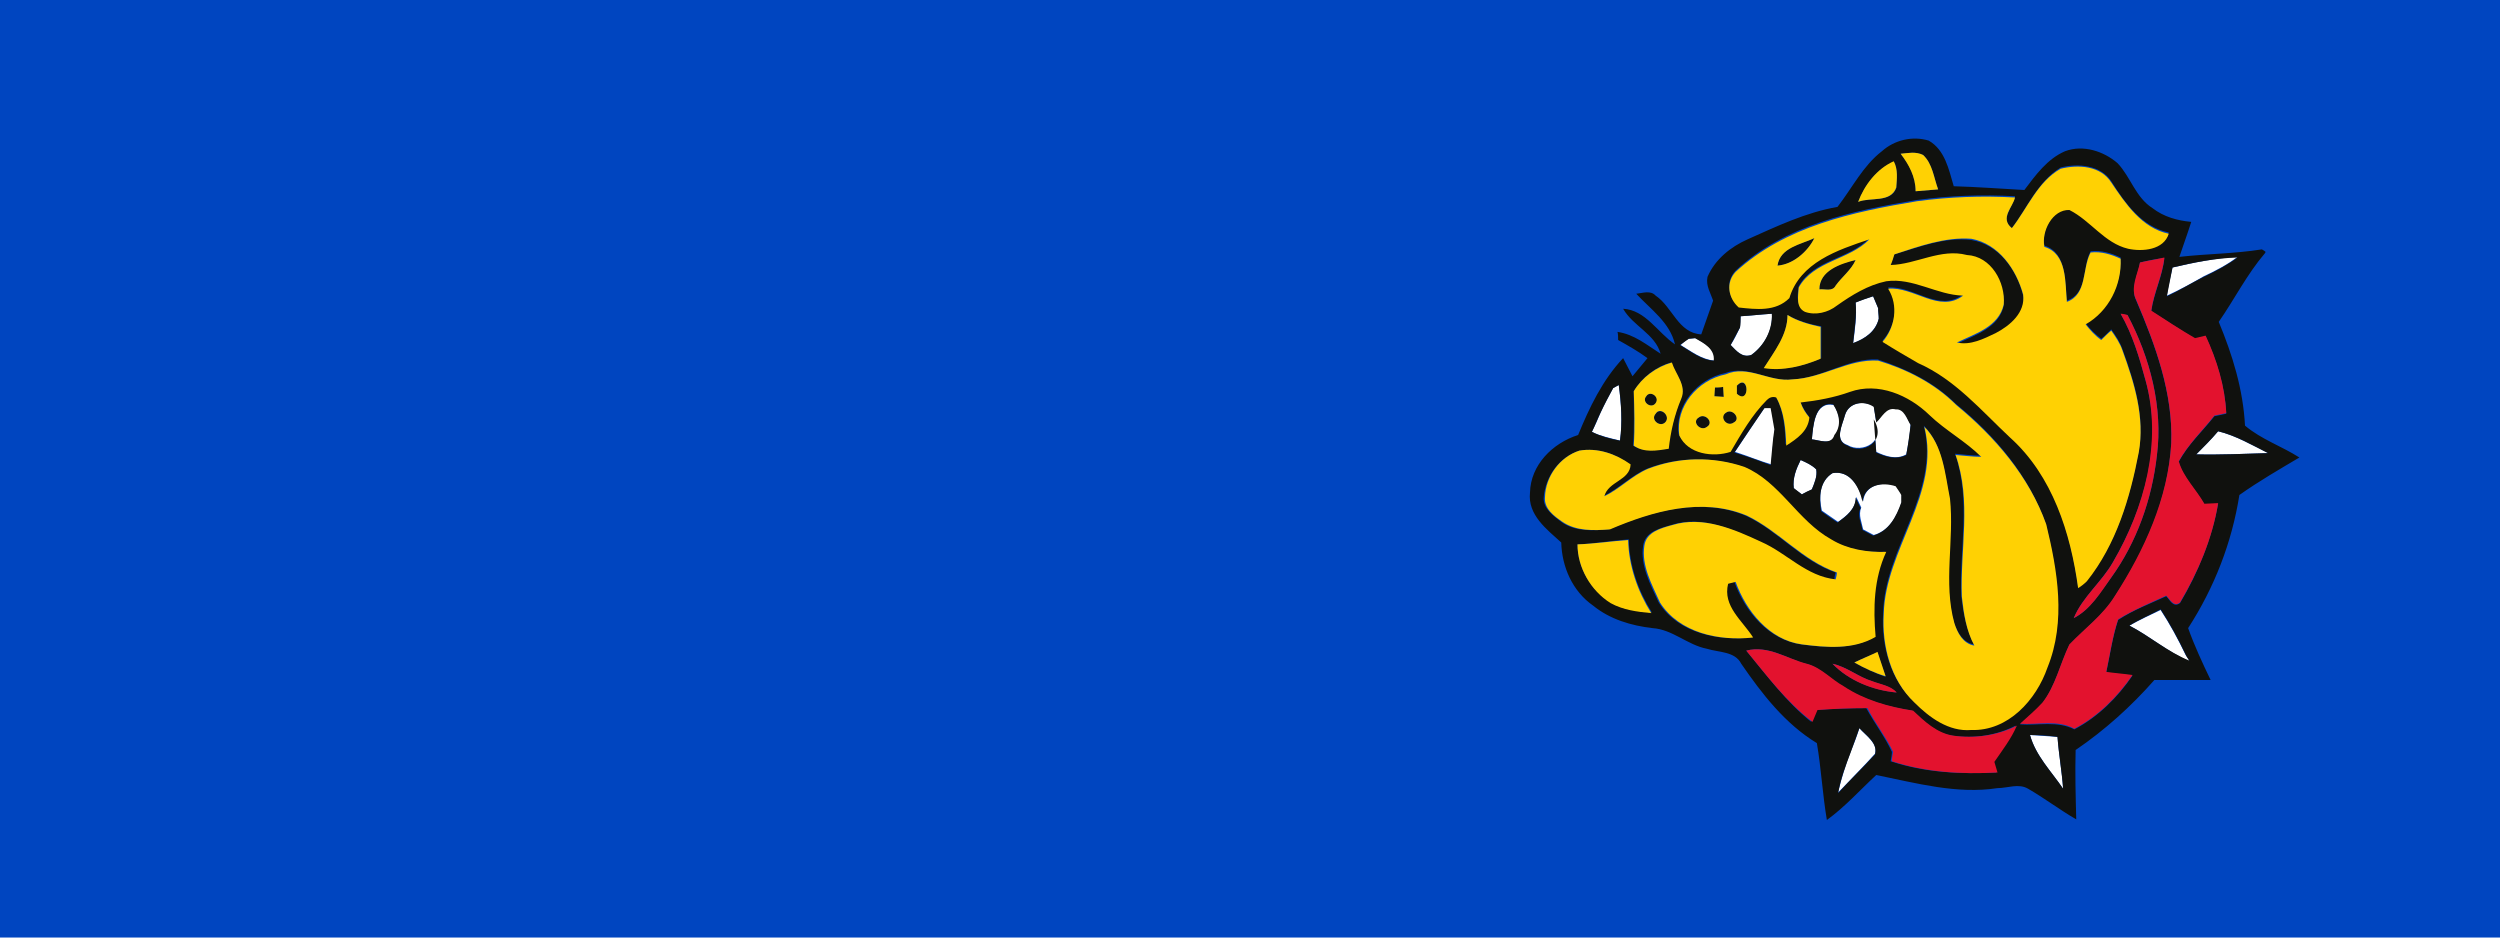 <?xml version="1.0" encoding="UTF-8"?>
<!-- Generator: Adobe Illustrator 27.9.0, SVG Export Plug-In . SVG Version: 6.00 Build 0)  -->
<svg version="1.1" id="Livello_1" xmlns="http://www.w3.org/2000/svg" xmlns:xlink="http://www.w3.org/1999/xlink" x="0px" y="0px" viewBox="0 0 400 150" style="enable-background:new 0 0 400 150;" xml:space="preserve">
<rect y="-0.3" style="fill:#0045C0;" width="400" height="150.3"/>
<g>
	<g id="_x23_ffffffff">
		<path style="fill:#FFFFFF;" d="M347.6,42.8c3.4-0.8,6.9-1.5,10.4-1.7c-1.7,1.3-3.5,2.2-5.4,3.1c-1.9,1.1-3.9,2.2-5.9,3.1    C346.9,45.8,347.3,44.3,347.6,42.8z"/>
		<path style="fill:#FFFFFF;" d="M296.9,48.4c0.9-0.4,1.9-0.7,2.8-1c0.2,0.5,0.6,1.4,0.8,1.9c0,0.6,0.1,1.1,0.1,1.7    c-0.5,2-2.2,3.2-4.1,3.9C296.8,52.7,297.1,50.5,296.9,48.4z"/>
		<path style="fill:#FFFFFF;" d="M278.4,52.4c0-0.5,0.1-1.4,0.1-1.8c1.7-0.1,3.3-0.3,5-0.4c0.2,2.6-1.2,5.1-3.3,6.6    c-1.5,0.5-2.4-0.7-3.3-1.6C277.5,54.3,277.9,53.4,278.4,52.4z"/>
		<path style="fill:#FFFFFF;" d="M270.2,54.2c0.3,0,0.8-0.1,1.1-0.1c1.4,0.8,3.2,1.7,3,3.6c-2.1-0.2-3.7-1.5-5.4-2.5    C269.2,54.9,269.8,54.4,270.2,54.2z"/>
		<path style="fill:#FFFFFF;" d="M258.1,62.1c0.2-0.1,0.7-0.4,0.9-0.5c0.4,3,0.6,6,0.2,8.9c-1.5-0.4-3.1-0.7-4.5-1.4    c0.5-1,1-2.1,1.4-3.1C256.7,64.7,257.4,63.4,258.1,62.1z"/>
		<path style="fill:#FFFFFF;" d="M289.9,70.3c0.2-2.1,0.4-6.1,3.5-5.5c1,1.5,1.3,3.4,0.2,4.9C293,71.3,291.1,70.4,289.9,70.3z"/>
		<path style="fill:#FFFFFF;" d="M295.2,66.4c0.6-2,3-2.4,4.6-1.4c0.1,0.6,0.3,1.9,0.4,2.5c0.9-0.9,1.5-2.5,3.1-2.1    c1.5-0.2,1.8,1.5,2.4,2.5c-0.1,1.6-0.4,3.2-0.7,4.8c-1.6,0.9-3.3,0.3-4.8-0.4c-0.1-1.3-0.3-3.9-0.4-5.3c2.2,3.7-1.9,5.6-4.2,4.2    C293.4,70.5,294.8,67.9,295.2,66.4z"/>
		<path style="fill:#FFFFFF;" d="M282.3,65.3c0.3,0,0.8-0.1,1.1-0.1c0.2,1.1,0.4,2.3,0.6,3.4c-0.3,1.9-0.4,3.8-0.6,5.7    c-2-0.6-3.9-1.4-5.8-2C279.1,70,280.7,67.7,282.3,65.3z"/>
		<path style="fill:#FFFFFF;" d="M351.4,72.7c1.2-1.2,2.4-2.4,3.5-3.7c2.8,0.7,5.4,2.2,8,3.5C359.1,72.6,355.2,72.8,351.4,72.7z"/>
		<path style="fill:#FFFFFF;" d="M287,78.1c-0.2-1.6,0.4-3.1,1.1-4.5c0.9,0.4,1.8,0.8,2.5,1.5c0.2,1.1-0.3,2.2-0.7,3.2    c-0.5,0.3-1.1,0.5-1.6,0.8C288,78.9,287.3,78.4,287,78.1z"/>
		<path style="fill:#FFFFFF;" d="M293.2,75.7c2.8-0.5,4.3,2.2,4.9,4.5c0.3-2.7,3.2-3.2,5.3-2.5c0.2,0.4,0.7,1.1,0.9,1.4    c0,0.3,0,0.9,0,1.2c-0.8,2.3-2,4.6-4.5,5.3c-0.4-0.2-1.3-0.7-1.7-0.9c-0.2-1.1-0.8-2.3-0.3-3.5c-0.3-0.6-0.5-1.1-0.8-1.7    c-0.1,1.9-1.5,3-2.9,4c-0.9-0.6-1.7-1.2-2.6-1.8C291,79.5,291.1,77,293.2,75.7z"/>
		<path style="fill:#FFFFFF;" d="M340.7,100.1c1.6-0.9,3.3-1.7,5-2.5c1.5,2.3,2.8,4.7,4,7.2c0.2,0.3,0.5,0.7,0.6,1    C346.8,104.3,344,101.8,340.7,100.1z"/>
		<path style="fill:#FFFFFF;" d="M297.5,116.5c1,1.2,3,2.4,2.5,4.1c-1.9,2.1-3.9,4.1-5.9,6.2c0.5-2.2,1.2-4.4,2-6.5    C296.6,119.1,297.1,117.8,297.5,116.5z"/>
		<path style="fill:#FFFFFF;" d="M324.8,117.6c1.5,0.1,2.9,0.2,4.4,0.3c0.2,2.8,0.7,5.5,0.9,8.3    C328.2,123.4,325.7,120.9,324.8,117.6z"/>
	</g>
	<g id="_x23_11110cff">
		<path style="fill:#10110E;" d="M301.1,24.2c2-1.8,4.9-2.5,7.5-1.7c2.6,1.5,3.2,4.6,4,7.3c3.8,0.1,7.5,0.4,11.3,0.6    c1.8-2.4,3.7-5,6.5-6.2c2.9-1.1,6.2,0,8.4,1.9c2.1,2.2,2.9,5.5,5.6,7.2c1.8,1.4,4,2,6.2,2.2c-0.6,1.9-1.3,3.8-1.9,5.6    c4.4-0.5,8.8-0.5,13.2-1.2c0.2,0.1,0.5,0.3,0.6,0.4l-0.1,0.2c-2.9,3.4-4.9,7.4-7.4,11c2.2,5.3,3.9,10.8,4.2,16.6    c2.6,2.2,5.9,3.3,8.7,5.1c-3.2,1.9-6.5,3.8-9.6,6c-1.2,7.6-4,14.8-8.2,21.3c1,2.8,2.3,5.6,3.6,8.3c-3,0-6,0-9,0    c-3.7,4.2-7.9,8-12.6,11.2c-0.1,3.7,0,7.4,0.1,11.1c-2.6-1.5-5.1-3.4-7.7-4.9c-1.5-0.9-3.3-0.1-4.9-0.1c-6.5,1-13-0.8-19.4-2.1    c-2.6,2.4-5,5.1-7.9,7.2c-0.7-4.1-0.9-8.2-1.6-12.3c-5.1-3.1-8.8-7.9-12.1-12.7c-1-2-3.6-1.8-5.5-2.4c-3.1-0.6-5.5-3.1-8.7-3.3    c-3.4-0.4-6.8-1.4-9.5-3.6c-3.3-2.3-5-6.2-5.1-10.1c-2.3-2.1-5.4-4.4-5-8c0.1-4.4,3.6-7.9,7.7-9.2c1.8-4.4,3.9-8.8,7.2-12.3    c0.5,1,1,1.9,1.5,2.9c0.8-1,1.6-1.9,2.4-2.9c-1.5-1.1-3.1-2-4.7-2.9c0-0.3,0-1-0.1-1.3c2.7,0.4,4.7,2.1,6.9,3.5    c-0.9-3.2-4.4-4.4-6-7.2c3.6,0.2,5.5,3.8,8.3,5.7c-0.8-3.5-3.9-5.6-6.2-8.1c1-0.1,2.3-0.6,3.1,0.3c2.7,1.8,3.6,6,7.3,6.2    c0.6-1.8,1.3-3.6,1.9-5.4c-0.4-1.2-1.2-2.4-0.9-3.8c1.2-2.8,3.7-4.8,6.4-6c4.7-2.1,9.3-4.3,14.4-5.2    C296.4,30,298.1,26.5,301.1,24.2 M304.1,24.6c1.4,1.7,2.4,3.7,2.4,6c1.2-0.1,2.4-0.2,3.6-0.3c-0.7-1.9-0.9-4.1-2.4-5.5    C306.5,24.2,305.3,24.5,304.1,24.6 M297.3,32.3c1.9-0.8,5.2,0.2,6.1-2.2c0.1-1.4,0.3-3-0.4-4.2C300.3,27,298.4,29.6,297.3,32.3     M321.9,36.5c-2-1.5,0.2-3.3,0.5-5.1c-5.2-0.3-10.5-0.1-15.7,0.6c-10.3,1.7-21.2,4-29,11.3c-1.6,1.7-1.3,4.2,0.5,5.7    c2.8,0.3,5.9,0.7,8.1-1.5c1.7-5.7,7.7-7.7,12.8-9.4c-3.2,3.4-8.9,3.4-11.3,7.7c-0.2,1.3-0.5,3.2,1,3.9c1.7,0.6,3.7,0,5.1-1    c2.4-1.7,5-3.3,7.9-3.9c4.3-0.6,8,2.2,12.3,2.3c-3.8,3-7.9-1.4-12-1.1c1.8,2.6,1.2,6.2-0.9,8.5c1.9,1.2,3.7,2.4,5.7,3.4    c5.9,2.5,10.1,7.6,14.7,11.9c6.8,6.1,9.7,15.3,10.9,24.1c0.5-0.3,0.9-0.7,1.4-1.1c4.8-5.9,6.9-13.3,8.3-20.6    c1-5.6-0.7-11.1-2.6-16.3c-0.4-1.2-1.1-2.2-1.8-3.2c-0.4,0.4-1.2,1.2-1.6,1.5c-0.9-0.7-1.8-1.5-2.5-2.5c3.7-2.1,5.8-6.3,5.6-10.5    c-1.5-0.7-3.1-1.2-4.8-1c-1.4,2.6-0.4,6.7-3.8,7.9c-0.3-3,0-7.7-3.6-8.8c-0.5-2.5,1.3-5.9,4-5.9c3.4,1.7,5.6,5.3,9.4,6.2    c2.3,0.5,5.6,0.2,6.5-2.4c-4.3-0.9-7-4.7-9.2-8.2c-1.7-2.6-5.3-2.9-8.1-2.2C326,29.1,324.4,33.2,321.9,36.5 M347.6,42.8    c-0.3,1.5-0.6,3-0.9,4.6c2-0.9,3.9-2.1,5.9-3.1c1.9-0.9,3.8-1.9,5.4-3.1C354.4,41.3,351,42,347.6,42.8 M342.4,42    c-0.3,2-1.6,4.1-0.6,6.1c3.1,7.2,5.9,14.9,5.6,22.9c-0.5,8.8-4.2,17.1-9,24.4c-1.9,3.1-4.9,5.2-7.3,7.8c-1.5,3.1-2.2,6.5-4.3,9.3    c-1.1,1.3-2.4,2.3-3.6,3.4c2.9,0.2,6-0.6,8.7,0.8c3.8-2,6.9-5.1,9.3-8.6c-1.4-0.2-2.8-0.3-4.2-0.5c0.6-2.8,1-5.7,1.9-8.4    c2.4-1.6,5.1-2.6,7.7-3.8c0.6,0.6,1.1,1.9,2.2,1.1c2.9-4.9,5.1-10.3,6.1-15.9c-0.5,0-1.6,0.1-2.2,0.1c-1.3-2.3-3.4-4.2-4.1-6.8    c1.4-2.7,3.8-4.9,5.7-7.3c0.5-0.1,1.4-0.3,1.9-0.4c-0.2-4.3-1.5-8.5-3.3-12.4c-0.4,0.1-1.3,0.3-1.7,0.4c-2.4-1.4-4.7-3-7-4.4    c0.4-2.9,1.8-5.6,2.1-8.5C345,41.4,343.7,41.7,342.4,42 M296.9,48.4c0.2,2.2-0.2,4.3-0.4,6.5c1.9-0.7,3.6-1.8,4.1-3.9    c0-0.6-0.1-1.1-0.1-1.7c-0.2-0.5-0.6-1.4-0.8-1.9C298.8,47.7,297.9,48,296.9,48.4 M286,50.4c0,3.3-2.1,5.8-3.7,8.4    c3.1,0.5,6.2-0.2,9.1-1.5c0-1.7,0-3.4,0-5.1C289.5,51.9,287.6,51.3,286,50.4 M339.3,50.2c1.9,3.3,3,7,4,10.7    c2.8,9.9-0.2,20.4-5.2,29c-1.8,3.2-4.9,5.6-6.3,9c2.7-1.4,4.2-4.1,6-6.5c4.1-5.7,6.5-12.5,7.3-19.5c1-7.8-1.1-15.7-4.7-22.5    C340.1,50.4,339.5,50.3,339.3,50.2 M278.4,52.4c-0.5,0.9-1,1.9-1.5,2.8c0.9,0.9,1.8,2.1,3.3,1.6c2.1-1.5,3.4-4,3.3-6.6    c-1.7,0.1-3.3,0.3-5,0.4C278.5,51.1,278.5,52,278.4,52.4 M270.2,54.2c-0.3,0.2-1,0.7-1.4,1c1.7,1,3.4,2.4,5.4,2.5    c0.2-1.9-1.6-2.8-3-3.6C271,54.1,270.4,54.2,270.2,54.2 M261.4,62.6c0,2.9,0.1,5.8-0.1,8.7c1.7,1.1,3.7,0.7,5.6,0.5    c0.3-2.7,1-5.4,2-8c1-2.1-0.8-3.9-1.5-5.8C265,58.6,262.7,60.4,261.4,62.6 M286.8,60.7c-3.7,0.5-7.1-2.4-10.8-1    c-4.4,0.9-8.1,5.2-7.4,9.8c1.4,2.9,5.4,3.5,8.2,2.6c1.7-2.9,3.4-5.9,5.8-8.3c0.4-0.5,0.9-0.6,1.5-0.4c1.3,2.3,1.5,5.1,1.6,7.7    c1.7-1,3.5-2.3,3.7-4.5c-0.6-0.7-1-1.5-1.4-2.4c2.7-0.3,5.3-0.8,7.9-1.7c4.5-1.7,9.5,0.5,12.7,3.7c2.6,2.5,5.8,4.2,8.3,6.7    c-1.4,0-2.8-0.2-4.1-0.3c2.6,7.4,0.7,15.1,1,22.7c0.3,2.7,0.8,5.4,2,7.8c-1.8-0.3-2.7-2.1-3.2-3.6c-1.8-6.5-0.1-13.3-0.7-19.9    c-0.8-4-1.1-8.5-4.1-11.5c2.7,10.7-6.3,19.6-6.5,30c-0.3,5.1,1.1,10.6,4.9,14.1c2.4,2.4,5.5,4.7,9.1,4.4c5.9,0.3,10.4-4.8,12.2-10    c3-7.3,1.6-15.4-0.2-22.9c-2.7-7.6-8.1-14-14.4-19.1c-3.4-3.4-7.9-5.6-12.5-7.1C295.7,57.3,291.5,60.5,286.8,60.7 M258.1,62.1    c-0.7,1.3-1.4,2.6-2,3.9c-0.5,1-0.9,2.1-1.4,3.1c1.4,0.7,2.9,1.1,4.5,1.4c0.4-3,0.2-6-0.2-8.9C258.8,61.7,258.3,62,258.1,62.1     M289.9,70.3c1.2,0.1,3.1,1,3.6-0.7c1.2-1.5,0.8-3.4-0.2-4.9C290.3,64.2,290.1,68.2,289.9,70.3 M295.2,66.4    c-0.4,1.6-1.8,4.1,0.4,4.9c2.3,1.5,6.4-0.5,4.2-4.2c0.1,1.3,0.3,3.9,0.4,5.3c1.5,0.7,3.2,1.2,4.8,0.4c0.3-1.6,0.5-3.2,0.7-4.8    c-0.6-0.9-1-2.6-2.4-2.5c-1.5-0.4-2.2,1.3-3.1,2.1c-0.1-0.6-0.3-1.9-0.4-2.5C298.2,64,295.8,64.4,295.2,66.4 M282.3,65.3    c-1.6,2.3-3.2,4.7-4.8,7.1c2,0.6,3.9,1.3,5.8,2c0.2-1.9,0.3-3.8,0.6-5.7c-0.2-1.1-0.4-2.3-0.6-3.4    C283.1,65.3,282.6,65.3,282.3,65.3 M351.4,72.7c3.8,0.1,7.6-0.1,11.5-0.2c-2.6-1.3-5.1-2.8-8-3.5    C353.8,70.3,352.6,71.5,351.4,72.7 M252.7,72.1c-3.2,1-5.4,4.1-5.7,7.4c-0.2,1.8,1.5,3,2.8,4c2.2,1.6,5.1,1.4,7.6,1.2    c6.8-2.9,14.7-5.2,21.9-2.2c5.2,2.4,8.9,7.2,14.4,9.1c-0.1,0.3-0.2,0.8-0.2,1.1c-4.6-0.4-7.8-4.2-11.9-6c-4.4-2-9.3-4.3-14.2-2.7    c-1.8,0.5-4.2,1.1-4.5,3.3c-0.5,3.2,1.2,6.3,2.5,9.1c3.1,4.9,9.5,6.2,14.9,5.6c-1.7-2.7-5-5-4-8.6c0.3-0.1,0.9-0.2,1.2-0.3    c1.7,4.7,5.4,9.2,10.6,10c3.9,0.5,8.3,0.9,11.8-1.2c-0.4-4.6-0.3-9.4,1.7-13.6c-3,0.1-6.2-0.4-8.8-2c-5.4-2.9-8.1-9.2-13.9-11.6    c-5-1.7-10.5-1.6-15.4,0.3c-2.5,1.1-4.5,3.2-7,4.4c0.6-2.4,4.1-2.5,4.2-5.1C258.6,72.6,255.6,71.6,252.7,72.1 M287,78.1    c0.3,0.2,0.9,0.7,1.3,1c0.5-0.3,1.1-0.6,1.6-0.8c0.4-1,0.9-2.1,0.7-3.2c-0.7-0.7-1.6-1.1-2.5-1.5C287.4,75,286.8,76.5,287,78.1     M293.2,75.7c-2.1,1.3-2.2,3.9-1.8,6.1c0.8,0.6,1.7,1.2,2.6,1.8c1.4-1,2.9-2.1,2.9-4c0.3,0.6,0.5,1.1,0.8,1.7    c-0.6,1.2,0.1,2.3,0.3,3.5c0.4,0.2,1.3,0.7,1.7,0.9c2.5-0.7,3.7-3,4.5-5.3c0-0.3,0-0.9,0-1.2c-0.2-0.4-0.7-1.1-0.9-1.4    c-2.1-0.7-5-0.3-5.3,2.5C297.5,77.9,296,75.2,293.2,75.7 M252.4,87.1c0,3.7,2.1,7.4,5.4,9.3c1.9,1.2,4.3,1.4,6.5,1.6    c-2.2-3.5-3.6-7.5-3.7-11.7C257.8,86.5,255.1,87,252.4,87.1 M340.7,100.1c3.3,1.7,6.1,4.2,9.6,5.6c-0.2-0.3-0.5-0.7-0.6-1    c-1.2-2.5-2.5-4.9-4-7.2C344,98.4,342.3,99.1,340.7,100.1 M279.4,104.1c3.3,4,6.4,8.2,10.4,11.4c0.2-0.5,0.6-1.4,0.8-1.9    c2.7-0.2,5.3-0.3,8-0.3c1.3,2.4,3,4.6,4.1,7c0,0.4-0.1,1.1-0.2,1.5c5.4,1.8,11.2,2.1,16.9,1.8c-0.2-0.6-0.3-1.1-0.5-1.7    c1.3-1.9,2.8-3.7,3.6-5.8c-3.1,1.6-6.7,2.1-10.2,1.6c-2.6-0.4-4.5-2.3-6.4-4c-3.9-0.6-7.8-1.7-11.1-3.9c-2-1.1-3.6-3.1-5.9-3.6    C285.9,105.4,283,103.2,279.4,104.1 M296.7,106c1.6,0.9,3.3,1.7,5,2.3c-0.4-1.3-0.9-2.6-1.3-3.9C299.2,104.8,298,105.4,296.7,106     M293.2,106.2c2.6,2.7,6.5,4.2,10.2,4.6c-1-1.1-2.6-1.3-3.9-1.8C297.3,108.3,295.5,106.7,293.2,106.2 M297.5,116.5    c-0.5,1.3-0.9,2.6-1.4,3.9c-0.8,2.1-1.6,4.2-2,6.5c1.9-2.1,4-4.1,5.9-6.2C300.5,118.9,298.6,117.7,297.5,116.5 M324.8,117.6    c0.9,3.3,3.4,5.8,5.3,8.6c-0.2-2.8-0.7-5.5-0.9-8.3C327.7,117.7,326.2,117.6,324.8,117.6z"/>
		<path style="fill:#10110E;" d="M284.4,42.5c0.4-2.9,3.7-3.4,5.9-4.4C289.3,40.2,286.9,42.3,284.4,42.5z"/>
		<path style="fill:#10110E;" d="M303.1,40.7c4-1.2,8.1-2.8,12.3-2.3c4.4,0.7,7.3,4.8,8.3,8.9c0.5,2.9-2.1,5-4.4,6.2    c-1.9,0.9-4,1.9-6.2,1.5c2.9-1.4,6.7-2.5,7.5-6.1c0.2-3.5-2.1-7.8-5.9-7.9c-4.2-1.1-8.1,1.5-12.2,1.6    C302.6,41.9,302.9,41.1,303.1,40.7z"/>
		<path style="fill:#10110E;" d="M291.1,46.3c0-3,3.3-4.2,5.8-4.7c-0.7,1.6-2.2,2.7-3.2,4.1C293.2,46.7,292,46.2,291.1,46.3z"/>
		<path style="fill:#10110E;" d="M274.4,62c0.3,0,1-0.1,1.3-0.1c0,0.4,0.1,1.2,0.1,1.6c-0.4,0-1.2-0.1-1.5-0.1    C274.3,63.1,274.3,62.4,274.4,62z"/>
		<path style="fill:#10110E;" d="M277.9,61.7c2-2,2.1,3.3,0,1.3C277.9,62.6,277.9,62,277.9,61.7z"/>
		<path style="fill:#10110E;" d="M263.4,63.4c0.6-1,2.3,0.1,1.5,1.1C264.2,65.5,262.6,64.3,263.4,63.4z"/>
		<path style="fill:#10110E;" d="M264.9,66.2c0.8-1.1,2.4,0.3,1.6,1.3C265.6,68.5,264,67.1,264.9,66.2z"/>
		<path style="fill:#10110E;" d="M276.2,66c1-0.7,2.4,1,1.2,1.6C276.3,68.4,274.9,66.7,276.2,66z"/>
		<path style="fill:#10110E;" d="M271.8,66.8c1-0.8,2.5,0.8,1.3,1.5C272.1,69.1,270.6,67.5,271.8,66.8z"/>
	</g>
	<g id="_x23_ffd200ff">
		<path style="fill:#FFD103;" d="M304.1,24.6c1.2-0.1,2.4-0.4,3.6,0.2c1.5,1.4,1.7,3.6,2.4,5.5c-1.2,0.1-2.4,0.2-3.6,0.3    C306.5,28.3,305.4,26.3,304.1,24.6z"/>
		<path style="fill:#FFD103;" d="M297.3,32.3c1-2.7,3-5.3,5.7-6.5c0.7,1.3,0.5,2.8,0.4,4.2C302.5,32.5,299.3,31.5,297.3,32.3z"/>
		<path style="fill:#FFD103;" d="M321.9,36.5c2.5-3.2,4.1-7.4,7.8-9.5c2.8-0.7,6.4-0.5,8.1,2.2c2.3,3.4,4.9,7.3,9.2,8.2    c-0.8,2.6-4.2,2.9-6.5,2.4c-3.8-0.9-6-4.5-9.4-6.2c-2.7-0.1-4.5,3.4-4,5.9c3.7,1.1,3.3,5.8,3.6,8.8c3.3-1.2,2.4-5.3,3.8-7.9    c1.7-0.2,3.3,0.3,4.8,1c0.2,4.2-1.9,8.4-5.6,10.5c0.7,0.9,1.5,1.8,2.5,2.5c0.4-0.4,1.2-1.2,1.6-1.5c0.7,1,1.4,2,1.8,3.2    c1.9,5.2,3.6,10.7,2.6,16.3c-1.4,7.3-3.6,14.7-8.3,20.6c-0.4,0.4-0.9,0.8-1.4,1.1c-1.2-8.8-4.1-18-10.9-24.1    c-4.6-4.3-8.8-9.3-14.7-11.9c-1.9-1.1-3.8-2.2-5.7-3.4c2-2.3,2.6-5.8,0.9-8.5c4.1-0.4,8.2,4,12,1.1c-4.2-0.1-8-2.9-12.3-2.3    c-2.9,0.6-5.5,2.2-7.9,3.9c-1.4,1.1-3.4,1.6-5.1,1c-1.5-0.7-1.1-2.5-1-3.9c2.4-4.3,8.1-4.4,11.3-7.7c-5.1,1.7-11.1,3.7-12.8,9.4    c-2.2,2.2-5.3,1.8-8.1,1.5c-1.7-1.5-2.1-4-0.5-5.7c7.9-7.3,18.8-9.6,29-11.3c5.2-0.7,10.4-0.9,15.7-0.6    C322.1,33.1,319.9,34.9,321.9,36.5 M284.4,42.5c2.5-0.2,4.8-2.2,5.9-4.4C288.2,39.1,284.8,39.6,284.4,42.5 M303.1,40.7    c-0.1,0.4-0.4,1.3-0.6,1.7c4.1-0.1,8-2.7,12.2-1.6c3.9,0.2,6.2,4.4,5.9,7.9c-0.8,3.6-4.6,4.7-7.5,6.1c2.2,0.5,4.3-0.6,6.2-1.5    c2.3-1.2,4.8-3.3,4.4-6.2c-1.1-4-3.9-8.1-8.3-8.9C311.2,37.9,307.1,39.4,303.1,40.7 M291.1,46.3c0.9-0.1,2.1,0.4,2.6-0.6    c1-1.4,2.5-2.5,3.2-4.1C294.5,42.2,291.1,43.3,291.1,46.3z"/>
		<path style="fill:#FFD103;" d="M286,50.4c1.6,1,3.5,1.5,5.3,1.9c0,1.7,0,3.4,0,5.1c-2.9,1.2-6,2-9.1,1.5    C283.9,56.2,286,53.6,286,50.4z"/>
		<path style="fill:#FFD103;" d="M261.4,62.6c1.3-2.2,3.6-3.9,6.1-4.6c0.6,1.9,2.4,3.7,1.5,5.8c-1.1,2.6-1.7,5.3-2,8    c-1.9,0.3-3.9,0.7-5.6-0.5C261.6,68.4,261.5,65.5,261.4,62.6 M263.4,63.4c-0.8,0.9,0.8,2.1,1.5,1.1    C265.6,63.5,264,62.4,263.4,63.4 M264.9,66.2c-0.9,1,0.8,2.3,1.6,1.3C267.3,66.5,265.6,65,264.9,66.2z"/>
		<path style="fill:#FFD103;" d="M286.8,60.7c4.8-0.2,9-3.3,13.7-3c4.6,1.4,9,3.6,12.5,7.1c6.2,5.1,11.7,11.5,14.4,19.1    c1.8,7.4,3.2,15.5,0.2,22.9c-1.8,5.2-6.3,10.2-12.2,10c-3.6,0.3-6.7-2-9.1-4.4c-3.8-3.6-5.2-9.1-4.9-14.1    c0.2-10.4,9.2-19.3,6.5-30c3,3,3.3,7.5,4.1,11.5c0.7,6.6-1.1,13.4,0.7,19.9c0.5,1.6,1.4,3.3,3.2,3.6c-1.3-2.4-1.7-5.1-2-7.8    c-0.3-7.6,1.6-15.3-1-22.7c1.4,0.1,2.8,0.3,4.1,0.3c-2.5-2.5-5.7-4.2-8.3-6.7c-3.3-3.2-8.2-5.3-12.7-3.7c-2.5,0.9-5.2,1.4-7.9,1.7    c0.3,0.9,0.8,1.7,1.4,2.4c-0.2,2.2-2,3.4-3.7,4.5c-0.1-2.6-0.3-5.4-1.6-7.7c-0.6-0.2-1.1,0-1.5,0.4c-2.4,2.4-4.1,5.4-5.8,8.3    c-2.8,0.9-6.8,0.4-8.2-2.6c-0.7-4.6,2.9-8.9,7.4-9.8C279.7,58.3,283.1,61.2,286.8,60.7 M274.4,62c0,0.3-0.1,1-0.1,1.4    c0.4,0,1.2,0.1,1.5,0.1c0-0.4-0.1-1.2-0.1-1.6C275.4,62,274.7,62,274.4,62 M277.9,61.7c0,0.3,0,1,0,1.3    C280,64.9,279.9,59.6,277.9,61.7 M276.2,66c-1.2,0.7,0.1,2.4,1.2,1.6C278.6,67,277.2,65.3,276.2,66 M271.8,66.8    c-1.2,0.7,0.3,2.3,1.3,1.5C274.3,67.6,272.8,66,271.8,66.8z"/>
		<path style="fill:#FFD103;" d="M252.7,72.1c2.9-0.5,5.8,0.5,8.2,2.2c-0.1,2.6-3.6,2.7-4.2,5.1c2.5-1.2,4.4-3.3,7-4.4    c4.9-1.9,10.4-2,15.4-0.3c5.7,2.4,8.5,8.6,13.9,11.6c2.6,1.6,5.8,2.1,8.8,2c-2,4.3-2.1,9-1.7,13.6c-3.6,2.1-7.9,1.7-11.8,1.2    c-5.2-0.7-8.9-5.3-10.6-10c-0.3,0.1-0.9,0.2-1.2,0.3c-0.9,3.6,2.3,5.9,4,8.6c-5.4,0.6-11.8-0.7-14.9-5.6c-1.3-2.9-3-5.9-2.5-9.1    c0.3-2.2,2.7-2.8,4.5-3.3c4.9-1.5,9.9,0.7,14.2,2.7c4.1,1.8,7.2,5.5,11.9,6c0.1-0.3,0.2-0.8,0.2-1.1c-5.5-1.9-9.2-6.6-14.4-9.1    c-7.2-3-15.1-0.7-21.9,2.2c-2.6,0.2-5.4,0.3-7.6-1.2c-1.3-0.9-3-2.1-2.8-4C247.3,76.2,249.6,73.1,252.7,72.1z"/>
		<path style="fill:#FFD103;" d="M252.4,87.1c2.7-0.1,5.4-0.5,8.1-0.7c0.1,4.1,1.5,8.2,3.7,11.7c-2.2-0.2-4.5-0.5-6.5-1.6    C254.5,94.5,252.4,90.8,252.4,87.1z"/>
		<path style="fill:#FFD103;" d="M296.7,106c1.2-0.6,2.5-1.1,3.7-1.7c0.4,1.3,0.9,2.6,1.3,3.9C300,107.7,298.3,106.9,296.7,106z"/>
	</g>
	<g id="_x23_e9072bff">
		<path style="fill:#E3122E;" d="M342.4,42c1.3-0.3,2.6-0.5,3.9-0.8c-0.3,2.9-1.7,5.6-2.1,8.5c2.3,1.5,4.6,3,7,4.4    c0.4-0.1,1.3-0.3,1.7-0.4c1.8,3.9,3.1,8.1,3.3,12.4c-0.5,0.1-1.4,0.3-1.9,0.4c-1.9,2.4-4.2,4.6-5.7,7.3c0.7,2.5,2.8,4.5,4.1,6.8    c0.5,0,1.6-0.1,2.2-0.1c-0.9,5.6-3.2,11-6.1,15.9c-1,0.8-1.6-0.5-2.2-1.1c-2.6,1.2-5.3,2.3-7.7,3.8c-0.9,2.7-1.3,5.6-1.9,8.4    c1.4,0.2,2.8,0.3,4.2,0.5c-2.4,3.5-5.5,6.6-9.3,8.6c-2.7-1.5-5.8-0.6-8.7-0.8c1.2-1.1,2.5-2.2,3.6-3.4c2.1-2.7,2.8-6.2,4.3-9.3    c2.5-2.6,5.4-4.7,7.3-7.8c4.7-7.3,8.5-15.6,9-24.4c0.3-8-2.5-15.6-5.6-22.9C340.8,46.1,342,43.9,342.4,42z"/>
		<path style="fill:#E3122E;" d="M339.3,50.2c0.3,0,0.8,0.1,1.1,0.2c3.6,6.8,5.7,14.8,4.7,22.5c-0.8,7-3.2,13.8-7.3,19.5    c-1.7,2.4-3.3,5.1-6,6.5c1.4-3.4,4.5-5.8,6.3-9c5-8.6,7.9-19.2,5.2-29C342.3,57.2,341.2,53.5,339.3,50.2z"/>
		<path style="fill:#E3122E;" d="M279.4,104.1c3.5-0.9,6.5,1.3,9.7,2.1c2.3,0.6,3.9,2.5,5.9,3.6c3.3,2.2,7.2,3.3,11.1,3.9    c1.8,1.7,3.8,3.6,6.4,4c3.4,0.5,7.1,0,10.2-1.6c-0.9,2.1-2.3,3.9-3.6,5.8c0.2,0.6,0.3,1.1,0.5,1.7c-5.7,0.3-11.4,0-16.9-1.8    c0-0.4,0.1-1.1,0.2-1.5c-1.2-2.5-2.9-4.6-4.1-7c-2.7,0-5.3,0.1-8,0.3c-0.2,0.5-0.6,1.4-0.8,1.9    C285.8,112.3,282.7,108.1,279.4,104.1z"/>
		<path style="fill:#E3122E;" d="M293.2,106.2c2.3,0.5,4.1,2.1,6.4,2.8c1.3,0.5,2.9,0.7,3.9,1.8    C299.7,110.5,295.8,108.9,293.2,106.2z"/>
	</g>
</g>
</svg>